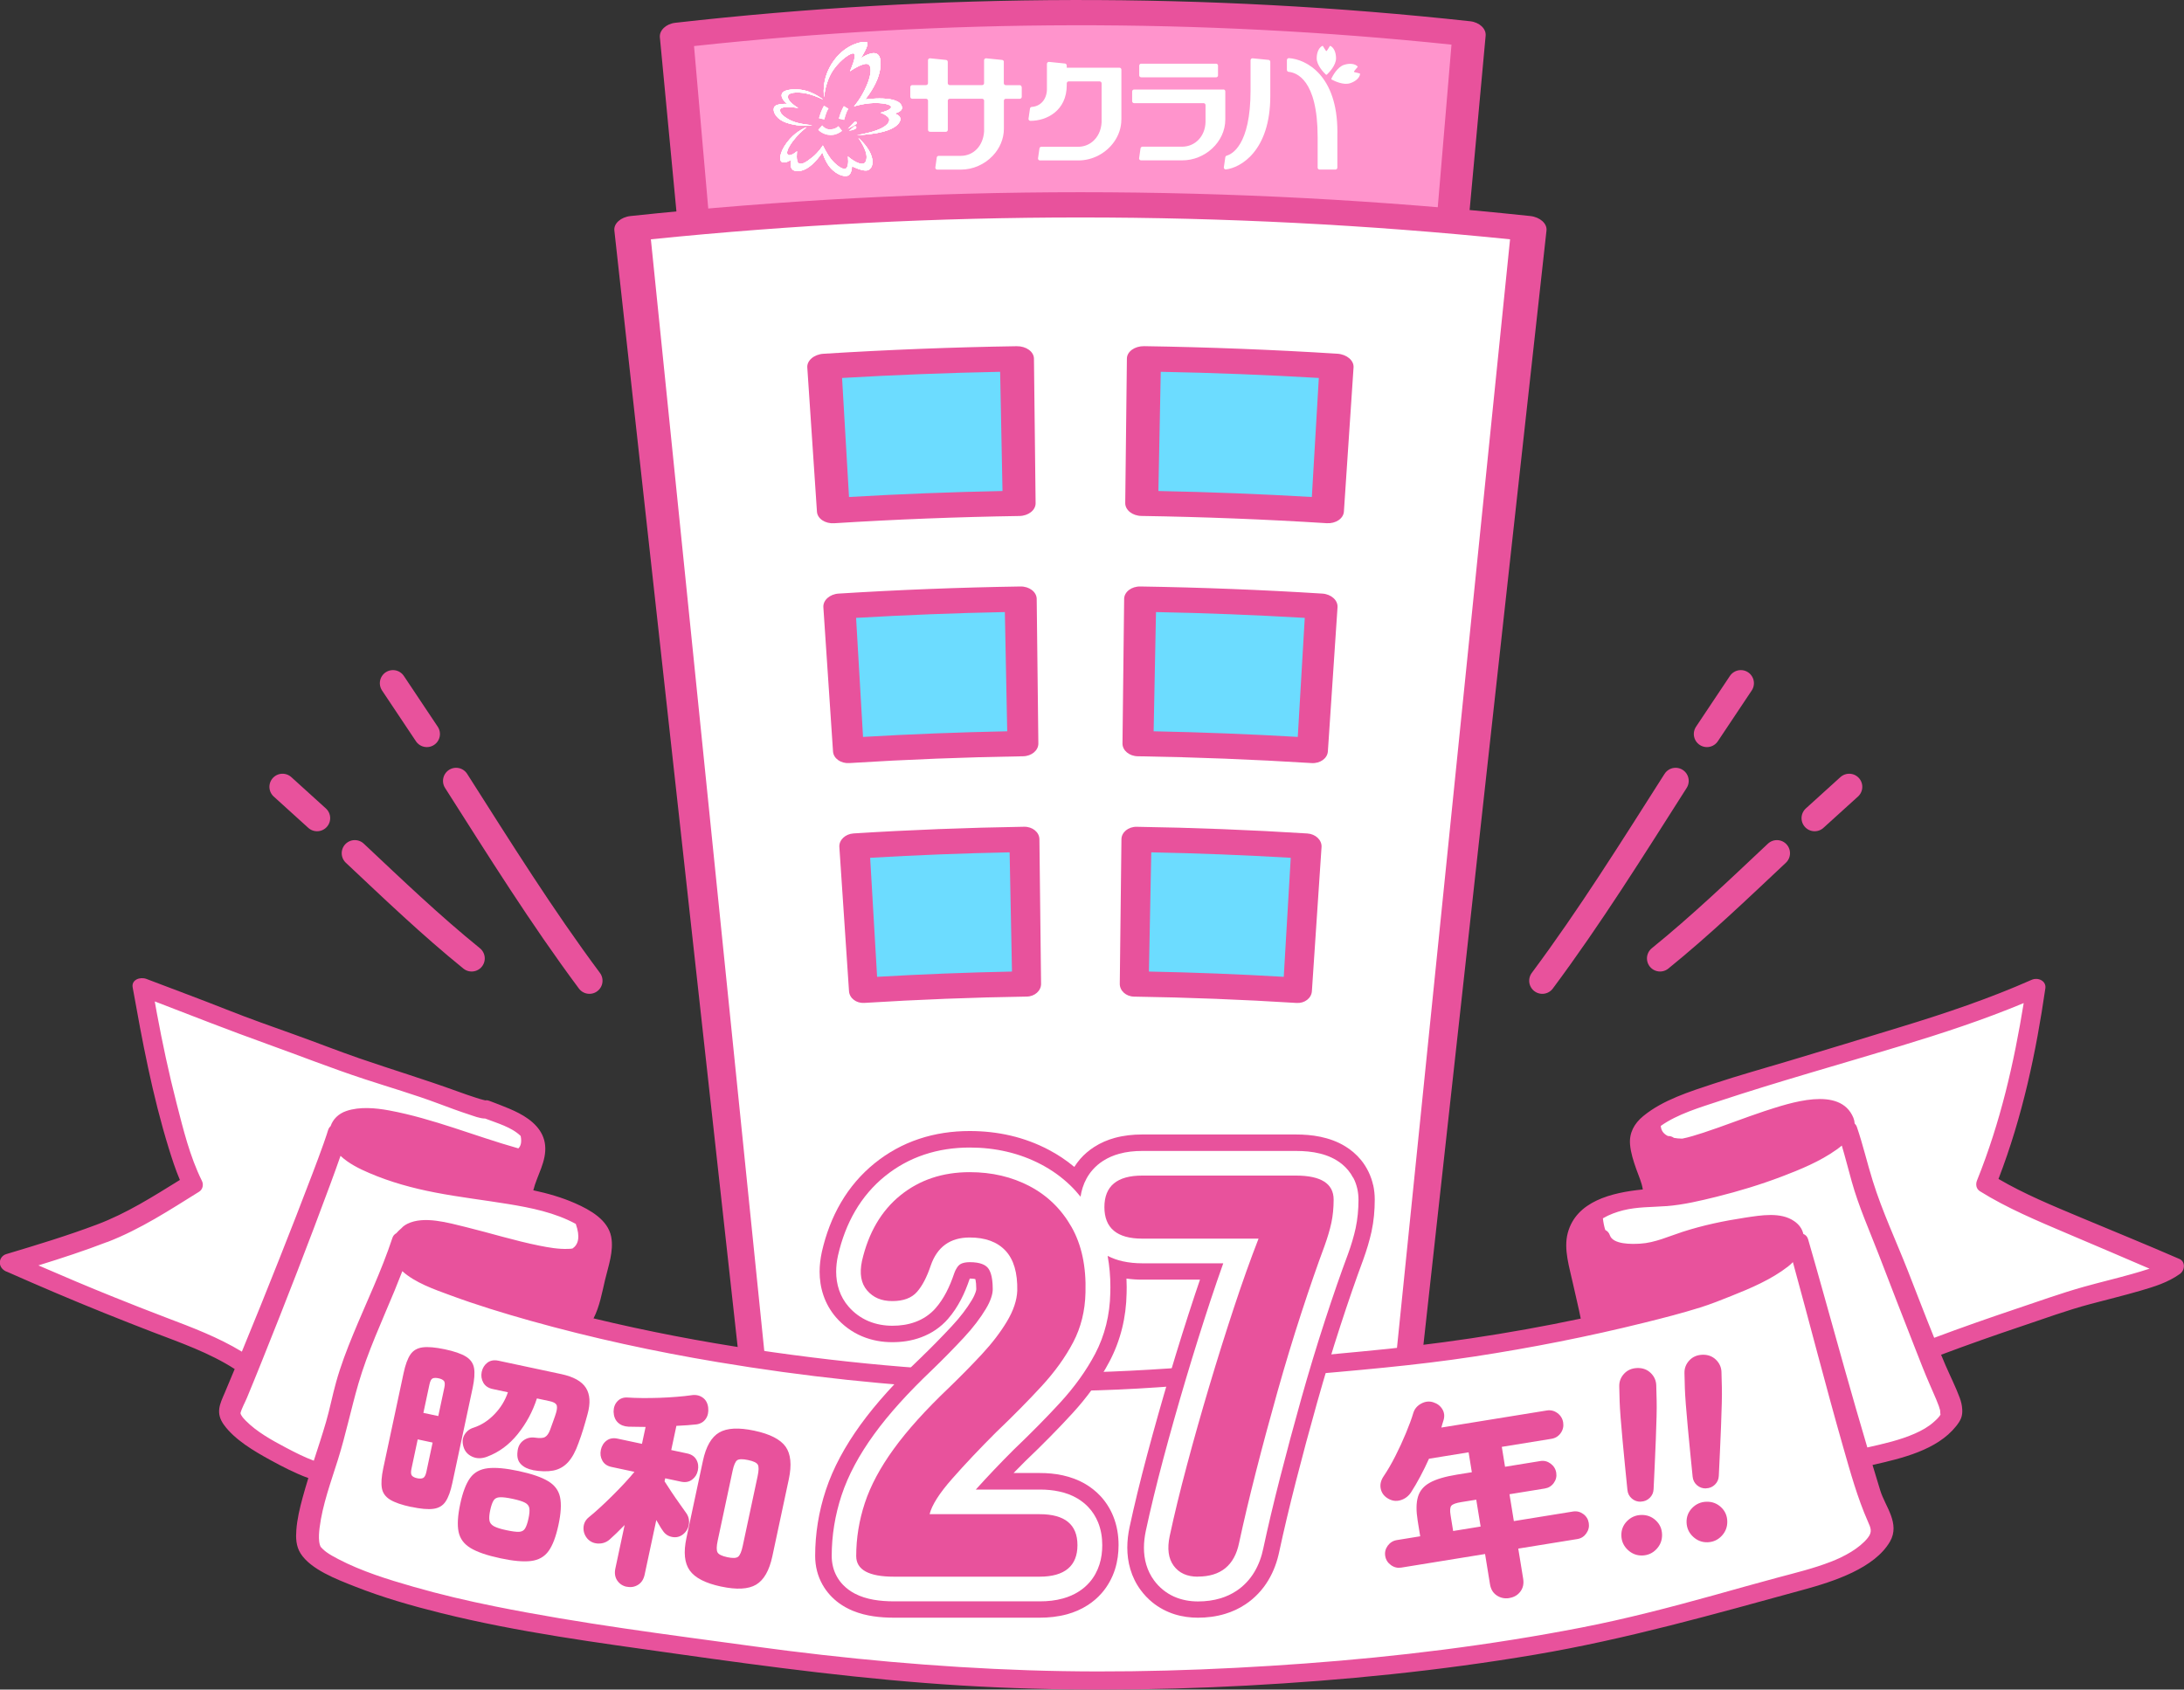 <?xml version="1.0" encoding="UTF-8"?><svg id="_レイヤー_2" xmlns="http://www.w3.org/2000/svg" viewBox="0 0 500 386.91"><rect x="0" y="0" width="500" height="386.91" fill="#333333" stroke="none"/><defs><style>.cls-1{fill:#e8529c;}.cls-1,.cls-2,.cls-3,.cls-4{stroke-width:0px;}.cls-2{fill:#fff;}.cls-3{fill:#ff94cc;}.cls-5{fill:none;stroke:#e8529c;stroke-linecap:round;stroke-linejoin:round;stroke-width:6px;}.cls-4{fill:#6cdcff;}</style></defs><g id="_レイヤー_1-2"><path class="cls-3" d="M330.65,57.92c-57.42-5.99-115.24-5.8-172.64.59-1.56-16.8-3.12-33.61-4.67-50.41,60.41-6.72,121.26-6.93,181.7-.62-1.46,16.81-2.92,33.63-4.39,50.44Z"/><path class="cls-1" d="M331.64,61.06c-57.17-6.24-114.76-6.13-171.92.33-1.98.22-3.71-.88-3.86-2.46-1.6-16.8-3.19-33.59-4.79-50.39-.15-1.59,1.42-3.08,3.52-3.32,60.51-6.84,121.48-6.95,182-.35,2.1.23,3.68,1.71,3.53,3.3-1.54,16.8-3.09,33.6-4.63,50.41-.15,1.59-1.87,2.7-3.85,2.48ZM162.8,55.23c55.11-5.97,110.61-6.08,165.73-.32,1.26-14.89,2.51-29.79,3.77-44.69-57.68-6.02-115.75-5.91-173.41.33,1.3,14.89,2.61,29.78,3.91,44.67Z"/><path class="cls-2" d="M276.03,320.53c15.09.62,30.17,1.73,45.2,3.33,9.62-90.51,19.23-181.03,28.85-271.54-68.28-7.25-137.14-7.26-205.42,0,9.61,90.51,19.22,181.03,28.84,271.54,15-1.59,30.05-2.7,45.1-3.32,19.14-.79,38.3-.79,57.43,0ZM235.05,225.28c-12.47.19-24.94.68-37.4,1.46-.69-10.99-1.38-21.98-2.07-32.98,12.97-.81,25.96-1.32,38.95-1.52.17,11.01.34,22.03.51,33.04ZM234.2,170.31c-13.34.21-26.67.73-39.98,1.56-.69-11.03-1.38-22.05-2.07-33.08,13.84-.87,27.69-1.41,41.54-1.62.17,11.05.34,22.09.51,33.14ZM233.34,115.25c-14.2.22-28.4.77-42.58,1.66-.69-10.99-1.38-21.98-2.07-32.98,14.7-.92,29.41-1.5,44.13-1.72.17,11.01.34,22.03.51,33.04ZM297.09,226.74c-12.45-.78-24.92-1.27-37.4-1.46.17-11.01.34-22.02.51-33.04,12.99.2,25.98.71,38.95,1.52-.69,10.99-1.38,21.98-2.07,32.98ZM300.53,171.88c-13.32-.84-26.65-1.36-39.98-1.56.17-11.05.34-22.09.51-33.14,13.86.22,27.71.76,41.54,1.63-.69,11.03-1.38,22.05-2.08,33.08ZM303.98,116.92c-14.18-.89-28.38-1.45-42.58-1.67.17-11.01.34-22.03.51-33.04,14.72.23,29.43.8,44.13,1.73-.69,10.99-1.38,21.99-2.07,32.98Z"/><path class="cls-4" d="M234.54,192.24c.17,11.01.34,22.03.51,33.04-12.47.19-24.94.68-37.4,1.46-.69-10.99-1.38-21.98-2.07-32.98,12.97-.81,25.96-1.32,38.95-1.52Z"/><path class="cls-4" d="M233.68,137.18c.17,11.05.34,22.09.51,33.14-13.34.21-26.67.73-39.98,1.56-.69-11.03-1.38-22.05-2.07-33.08,13.84-.87,27.69-1.41,41.54-1.62Z"/><path class="cls-4" d="M232.83,82.21c.17,11.01.34,22.03.51,33.04-14.2.22-28.4.77-42.58,1.66-.69-10.99-1.38-21.98-2.07-32.98,14.7-.92,29.41-1.5,44.13-1.72Z"/><path class="cls-4" d="M299.16,193.77c-.69,10.99-1.38,21.98-2.07,32.98-12.45-.78-24.92-1.27-37.4-1.46.17-11.01.34-22.02.51-33.04,12.99.2,25.98.71,38.95,1.52Z"/><path class="cls-4" d="M302.61,138.8c-.69,11.03-1.38,22.05-2.08,33.08-13.32-.84-26.65-1.36-39.98-1.56.17-11.05.34-22.09.51-33.14,13.86.22,27.71.76,41.54,1.63Z"/><path class="cls-4" d="M306.05,83.94c-.69,10.99-1.38,21.99-2.07,32.98-14.18-.89-28.38-1.45-42.58-1.67.17-11.01.34-22.03.51-33.04,14.72.23,29.43.8,44.13,1.73Z"/><path class="cls-1" d="M320.9,326.68c-48.89-5.19-98.2-5.19-147.09,0-1.59.17-3.03-.98-3.2-2.56-9.99-90.45-19.97-180.89-29.96-271.34-.18-1.59,1.49-3.08,3.72-3.31,68.46-7.27,137.5-7.27,205.96,0,2.23.24,3.9,1.73,3.72,3.31-9.99,90.45-19.97,180.89-29.96,271.34-.18,1.59-1.61,2.73-3.2,2.56ZM176.11,320.62c47.37-4.83,95.12-4.83,142.49,0,9.04-88.61,18.07-177.21,27.11-265.82-65.4-6.67-131.3-6.67-196.7,0,9.04,88.61,18.07,177.21,27.11,265.82Z"/><path class="cls-1" d="M235.08,228.21c-12.42.19-24.83.68-37.23,1.45-1.81.11-3.37-1.08-3.48-2.68-.74-11.01-1.47-22.02-2.21-33.02-.11-1.59,1.35-2.99,3.26-3.11,13.01-.82,26.03-1.32,39.05-1.53,1.91-.03,3.47,1.25,3.49,2.85.13,11.03.25,22.06.38,33.1.02,1.6-1.44,2.91-3.26,2.94ZM200.81,223.69c10.28-.6,20.57-1,30.87-1.21-.18-9.1-.36-18.2-.54-27.3-10.65.21-21.29.63-31.93,1.25.53,9.09,1.06,18.17,1.59,27.26Z"/><path class="cls-1" d="M234.23,173.18c-13.28.21-26.55.73-39.81,1.56-1.94.12-3.6-1.06-3.71-2.66-.74-11.01-1.47-22.02-2.21-33.02-.11-1.59,1.45-3,3.48-3.13,13.87-.87,27.75-1.41,41.64-1.63,2.04-.03,3.7,1.25,3.72,2.84.13,11.03.25,22.06.38,33.1.02,1.6-1.55,2.91-3.49,2.94ZM197.59,168.75c10.99-.64,21.99-1.07,33-1.29-.18-9.1-.36-18.2-.54-27.3-11.36.22-22.71.67-34.06,1.33.53,9.09,1.06,18.17,1.59,27.26Z"/><path class="cls-1" d="M233.37,118.16c-14.14.22-28.28.77-42.4,1.66-2.07.13-3.83-1.05-3.94-2.65-.74-11.01-1.47-22.02-2.21-33.02-.11-1.59,1.56-3.01,3.71-3.14,14.73-.92,29.48-1.5,44.23-1.73,2.16-.03,3.93,1.24,3.95,2.84.13,11.03.25,22.06.38,33.1.02,1.6-1.65,2.91-3.72,2.94ZM194.38,113.81c11.7-.68,23.42-1.14,35.13-1.37-.18-9.1-.36-18.2-.54-27.3-12.07.24-24.13.71-36.19,1.41.53,9.09,1.06,18.17,1.59,27.26Z"/><path class="cls-1" d="M296.85,229.67c-12.4-.78-24.81-1.26-37.23-1.45-1.82-.03-3.28-1.34-3.26-2.94.13-11.03.25-22.06.38-33.1.02-1.6,1.58-2.88,3.49-2.85,13.03.2,26.05.71,39.06,1.53,1.91.12,3.36,1.52,3.26,3.11-.74,11.01-1.47,22.02-2.21,33.02-.11,1.6-1.67,2.79-3.48,2.68ZM263.03,222.48c10.29.2,20.59.6,30.87,1.21.53-9.09,1.06-18.17,1.6-27.26-10.64-.62-21.28-1.04-31.93-1.25-.18,9.1-.36,18.2-.54,27.3Z"/><path class="cls-1" d="M300.29,174.74c-13.26-.83-26.54-1.35-39.82-1.56-1.94-.03-3.51-1.34-3.49-2.94.13-11.03.25-22.06.38-33.1.02-1.6,1.68-2.88,3.72-2.84,13.89.22,27.78.76,41.65,1.63,2.03.13,3.59,1.53,3.48,3.13-.74,11.01-1.47,22.02-2.21,33.02-.11,1.59-1.77,2.78-3.71,2.66ZM264.11,167.46c11.01.22,22.01.65,33,1.29.53-9.09,1.06-18.17,1.6-27.26-11.35-.66-22.7-1.11-34.06-1.33-.18,9.1-.36,18.2-.54,27.3Z"/><path class="cls-1" d="M303.74,119.81c-14.12-.89-28.26-1.44-42.41-1.66-2.07-.03-3.73-1.35-3.72-2.94.13-11.03.25-22.06.38-33.1.02-1.6,1.78-2.87,3.95-2.84,14.75.23,29.5.8,44.23,1.73,2.16.14,3.82,1.55,3.71,3.14-.74,11.01-1.47,22.02-2.21,33.02-.11,1.59-1.87,2.78-3.94,2.65ZM265.2,112.44c11.72.23,23.43.69,35.13,1.37.53-9.09,1.06-18.17,1.6-27.26-12.06-.71-24.12-1.18-36.19-1.41-.18,9.1-.36,18.2-.54,27.3Z"/><path class="cls-2" d="M188.69,22.27s-.86-4.12,2.18-8.34c3.04-4.22,7.24-4.56,7.61-4.26.63.5-1.41,3.67-1.41,3.67,0,0,2.72-1.9,3.9-.86.98.87.76,3.49-.14,5.71-1.01,2.5-2.76,4.58-2.76,4.58,0,0,8.04-1.15,8.43,1.81.14,1.04-1.77,1.41-1.77,1.41,0,0,1.83.46,1.31,1.72-1.27,3.13-9.84,3.22-9.84,3.22,0,0,7.15-.98,7.39-3.44.09-.95-1.99-1.68-1.99-1.68,0,0,2.55-.59,2.4-1.36-.12-.62-2.15-.91-3.99-.86-2.35.07-4.49.77-4.49.77,0,0,1.64-1.8,2.92-4.8,1.18-2.76,1.04-4.38.43-4.8-1.04-.73-4.28,1.56-4.28,1.56,0,0,1.66-3.62.91-4.06-.59-.34-2.99,1.31-4.6,3.56-2.07,2.88-2.22,6.46-2.22,6.46Z"/><path class="cls-2" d="M188.42,22.77s-1.99-1.56-4.28-2.08c-2.1-.48-4.52-.19-5.03.59-.73,1.11,1.13,2.52,1.13,2.52,0,0-2.71-.19-3.04.84-.39,1.22.89,2.8,2.79,3.44,3.31,1.13,5.94.59,5.94.59,0,0-2.99-.2-4.76-1.02s-2.78-1.83-2.58-2.56c.27-1.02,4.15-.36,4.15-.36,0,0-2.97-1.68-2.27-2.97.39-.7,2.72-.75,4.67-.23,1.59.43,3.29,1.25,3.29,1.25Z"/><path class="cls-2" d="M184.68,29.11s-2.04.7-3.83,2.7c-2.13,2.38-2.7,4.74-1.86,5.28.7.45,2.18-.52,2.18-.52,0,0-.73,2.24.91,2.56,3.17.63,6.19-4.24,6.19-4.24,0,0,.73,2.38,1.97,3.67,1.35,1.4,2.83,1.95,3.81,1.68s1-2.18,1-2.18c0,0,2.66,1.38,3.74.88.93-.43,1.34-1.86.52-3.74-.84-1.95-2.81-3.63-2.81-3.63,0,0,1,1.25,1.65,3.04.47,1.29.23,2.5-.29,2.78-1.22.66-3.74-1.56-3.74-1.56,0,0,.32,2.2-.41,2.74-.73.54-2.54-.97-3.47-2.15s-1.86-3.1-1.86-3.1c0,0-.88,1.47-2.33,2.65-1.65,1.34-2.56,1.79-3.22,1.41s-.36-2.74-.36-2.74c0,0-1.68,1.45-2.18.7-.5-.75.95-2.79,1.99-3.97,1.04-1.18,2.4-2.27,2.4-2.27Z"/><path class="cls-2" d="M188.69,22.27s-.86-4.12,2.18-8.34c3.04-4.22,7.24-4.56,7.61-4.26.63.5-1.41,3.67-1.41,3.67,0,0,2.72-1.9,3.9-.86.98.87.76,3.49-.14,5.71-1.01,2.5-2.76,4.58-2.76,4.58,0,0,8.04-1.15,8.43,1.81.14,1.04-1.77,1.41-1.77,1.41,0,0,1.83.46,1.31,1.72-1.27,3.13-9.84,3.22-9.84,3.22,0,0,7.15-.98,7.39-3.44.09-.95-1.99-1.68-1.99-1.68,0,0,2.55-.59,2.4-1.36-.12-.62-2.15-.91-3.99-.86-2.35.07-4.49.77-4.49.77,0,0,1.64-1.8,2.92-4.8,1.18-2.76,1.04-4.38.43-4.8-1.04-.73-4.28,1.56-4.28,1.56,0,0,1.66-3.62.91-4.06-.59-.34-2.99,1.31-4.6,3.56-2.07,2.88-2.22,6.46-2.22,6.46Z"/><path class="cls-2" d="M188.42,22.77s-1.99-1.56-4.28-2.08c-2.1-.48-4.52-.19-5.03.59-.73,1.11,1.13,2.52,1.13,2.52,0,0-2.71-.19-3.04.84-.39,1.22.89,2.8,2.79,3.44,3.31,1.13,5.94.59,5.94.59,0,0-2.99-.2-4.76-1.02s-2.78-1.83-2.58-2.56c.27-1.02,4.15-.36,4.15-.36,0,0-2.97-1.68-2.27-2.97.39-.7,2.72-.75,4.67-.23,1.59.43,3.29,1.25,3.29,1.25Z"/><path class="cls-2" d="M184.68,29.11s-2.04.7-3.83,2.7c-2.13,2.38-2.7,4.74-1.86,5.28.7.45,2.18-.52,2.18-.52,0,0-.73,2.24.91,2.56,3.17.63,6.19-4.24,6.19-4.24,0,0,.73,2.38,1.97,3.67,1.35,1.4,2.83,1.95,3.81,1.68s1-2.18,1-2.18c0,0,2.66,1.38,3.74.88.93-.43,1.34-1.86.52-3.74-.84-1.95-2.81-3.63-2.81-3.63,0,0,1,1.25,1.65,3.04.47,1.29.23,2.5-.29,2.78-1.22.66-3.74-1.56-3.74-1.56,0,0,.32,2.2-.41,2.74-.73.54-2.54-.97-3.47-2.15s-1.86-3.1-1.86-3.1c0,0-.88,1.47-2.33,2.65-1.65,1.34-2.56,1.79-3.22,1.41s-.36-2.74-.36-2.74c0,0-1.68,1.45-2.18.7-.5-.75.95-2.79,1.99-3.97,1.04-1.18,2.4-2.27,2.4-2.27Z"/><path class="cls-2" d="M188.69,22.27s-.86-4.12,2.18-8.34c3.04-4.22,7.24-4.56,7.61-4.26.63.5-1.41,3.67-1.41,3.67,0,0,2.72-1.9,3.9-.86.98.87.76,3.49-.14,5.71-1.01,2.5-2.76,4.58-2.76,4.58,0,0,8.04-1.15,8.43,1.81.14,1.04-1.77,1.41-1.77,1.41,0,0,1.83.46,1.31,1.72-1.27,3.13-9.84,3.22-9.84,3.22,0,0,7.15-.98,7.39-3.44.09-.95-1.99-1.68-1.99-1.68,0,0,2.55-.59,2.4-1.36-.12-.62-2.15-.91-3.99-.86-2.35.07-4.49.77-4.49.77,0,0,1.64-1.8,2.92-4.8,1.18-2.76,1.04-4.38.43-4.8-1.04-.73-4.28,1.56-4.28,1.56,0,0,1.66-3.62.91-4.06-.59-.34-2.99,1.31-4.6,3.56-2.07,2.88-2.22,6.46-2.22,6.46Z"/><path class="cls-2" d="M188.42,22.77s-1.99-1.56-4.28-2.08c-2.1-.48-4.52-.19-5.03.59-.73,1.11,1.13,2.52,1.13,2.52,0,0-2.71-.19-3.04.84-.39,1.22.89,2.8,2.79,3.44,3.31,1.13,5.94.59,5.94.59,0,0-2.99-.2-4.76-1.02s-2.78-1.83-2.58-2.56c.27-1.02,4.15-.36,4.15-.36,0,0-2.97-1.68-2.27-2.97.39-.7,2.72-.75,4.67-.23,1.59.43,3.29,1.25,3.29,1.25Z"/><path class="cls-2" d="M184.68,29.11s-2.04.7-3.83,2.7c-2.13,2.38-2.7,4.74-1.86,5.28.7.45,2.18-.52,2.18-.52,0,0-.73,2.24.91,2.56,3.17.63,6.19-4.24,6.19-4.24,0,0,.73,2.38,1.97,3.67,1.35,1.4,2.83,1.95,3.81,1.68s1-2.18,1-2.18c0,0,2.66,1.38,3.74.88.93-.43,1.34-1.86.52-3.74-.84-1.95-2.81-3.63-2.81-3.63,0,0,1,1.25,1.65,3.04.47,1.29.23,2.5-.29,2.78-1.22.66-3.74-1.56-3.74-1.56,0,0,.32,2.2-.41,2.74-.73.54-2.54-.97-3.47-2.15s-1.86-3.1-1.86-3.1c0,0-.88,1.47-2.33,2.65-1.65,1.34-2.56,1.79-3.22,1.41s-.36-2.74-.36-2.74c0,0-1.68,1.45-2.18.7-.5-.75.95-2.79,1.99-3.97,1.04-1.18,2.4-2.27,2.4-2.27Z"/><path class="cls-2" d="M193.1,24.47s-.6.98-1.01,2.52l-.05.18,1.22.28.04-.17s.39-1.51.82-2.18l.1-.16-1.03-.63-.1.15Z"/><path class="cls-2" d="M191.79,29.04s-.64.58-1.81.59c0,0-.01,0-.02,0-.94,0-1.58-.73-1.59-.74l-.14-.16-.89.99.11.12s.96,1.03,2.66,1.09c.04,0,.07,0,.11,0,1.35,0,2.36-.83,2.41-.86l.14-.12-.83-1.05-.15.13Z"/><path class="cls-2" d="M196.17,28.08c-.02-.11-.1-.19-.21-.23-.14-.04-.29,0-.41.12-.2.2-.73.75-.73.75l-.74.78.96-.49s.67-.34.95-.56c.19-.15.19-.3.18-.37Z"/><path class="cls-2" d="M195.88,28.91c-.12-.06-.27-.03-.39.07-.15.12-.59.51-.59.51l-.55.48.71-.16s.41-.09.75-.28c.23-.12.25-.29.25-.36,0-.12-.07-.22-.17-.26Z"/><path class="cls-2" d="M188.56,24.37s-.6.98-1.01,2.52l-.05.18,1.22.28.04-.17s.39-1.51.82-2.18l.1-.16-1.03-.63-.1.15Z"/><path class="cls-2" d="M188.69,22.27s-.86-4.12,2.18-8.34c3.04-4.22,7.24-4.56,7.61-4.26.63.5-1.41,3.67-1.41,3.67,0,0,2.72-1.9,3.9-.86.98.87.76,3.49-.14,5.71-1.01,2.5-2.76,4.58-2.76,4.58,0,0,8.04-1.15,8.43,1.81.14,1.04-1.77,1.41-1.77,1.41,0,0,1.83.46,1.31,1.72-1.27,3.13-9.84,3.22-9.84,3.22,0,0,7.15-.98,7.39-3.44.09-.95-1.99-1.68-1.99-1.68,0,0,2.55-.59,2.4-1.36-.12-.62-2.15-.91-3.99-.86-2.35.07-4.49.77-4.49.77,0,0,1.64-1.8,2.92-4.8,1.18-2.76,1.04-4.38.43-4.8-1.04-.73-4.28,1.56-4.28,1.56,0,0,1.66-3.62.91-4.06-.59-.34-2.99,1.31-4.6,3.56-2.07,2.88-2.22,6.46-2.22,6.46Z"/><path class="cls-2" d="M188.42,22.77s-1.99-1.56-4.28-2.08c-2.1-.48-4.52-.19-5.03.59-.73,1.11,1.13,2.52,1.13,2.52,0,0-2.71-.19-3.04.84-.39,1.22.89,2.8,2.79,3.44,3.31,1.13,5.94.59,5.94.59,0,0-2.99-.2-4.76-1.02s-2.78-1.83-2.58-2.56c.27-1.02,4.15-.36,4.15-.36,0,0-2.97-1.68-2.27-2.97.39-.7,2.72-.75,4.67-.23,1.59.43,3.29,1.25,3.29,1.25Z"/><path class="cls-2" d="M184.68,29.11s-2.04.7-3.83,2.7c-2.13,2.38-2.7,4.74-1.86,5.28.7.45,2.18-.52,2.18-.52,0,0-.73,2.24.91,2.56,3.17.63,6.19-4.24,6.19-4.24,0,0,.73,2.38,1.97,3.67,1.35,1.4,2.83,1.95,3.81,1.68s1-2.18,1-2.18c0,0,2.66,1.38,3.74.88.93-.43,1.34-1.86.52-3.74-.84-1.95-2.81-3.63-2.81-3.63,0,0,1,1.25,1.65,3.04.47,1.29.23,2.5-.29,2.78-1.22.66-3.74-1.56-3.74-1.56,0,0,.32,2.2-.41,2.74-.73.54-2.54-.97-3.47-2.15s-1.86-3.1-1.86-3.1c0,0-.88,1.47-2.33,2.65-1.65,1.34-2.56,1.79-3.22,1.41s-.36-2.74-.36-2.74c0,0-1.68,1.45-2.18.7-.5-.75.95-2.79,1.99-3.97,1.04-1.18,2.4-2.27,2.4-2.27Z"/><path class="cls-2" d="M193.1,24.47s-.6.98-1.01,2.52l-.05.18,1.22.28.04-.17s.39-1.51.82-2.18l.1-.16-1.03-.63-.1.15Z"/><path class="cls-2" d="M191.79,29.04s-.64.58-1.81.59c0,0-.01,0-.02,0-.94,0-1.58-.73-1.59-.74l-.14-.16-.89.99.11.12s.96,1.03,2.66,1.09c.04,0,.07,0,.11,0,1.35,0,2.36-.83,2.41-.86l.14-.12-.83-1.05-.15.13Z"/><path class="cls-2" d="M196.17,28.08c-.02-.11-.1-.19-.21-.23-.14-.04-.29,0-.41.12-.2.2-.73.75-.73.75l-.74.78.96-.49s.67-.34.95-.56c.19-.15.19-.3.18-.37Z"/><path class="cls-2" d="M195.88,28.91c-.12-.06-.27-.03-.39.07-.15.12-.59.51-.59.51l-.55.48.71-.16s.41-.09.75-.28c.23-.12.25-.29.25-.36,0-.12-.07-.22-.17-.26Z"/><path class="cls-2" d="M188.56,24.37s-.6.98-1.01,2.52l-.05.18,1.22.28.04-.17s.39-1.51.82-2.18l.1-.16-1.03-.63-.1.15Z"/><path class="cls-2" d="M233.89,19.95c0-.25-.2-.45-.44-.45h-3.19c-.24,0-.44-.19-.45-.43v-5.02c-.05-.19-.23-.33-.43-.33h0s-3.64-.37-3.64-.37c-.25,0-.45.2-.45.45h0v5.29c-.02.23-.21.4-.45.4h0s-7.41,0-7.41,0c-.25,0-.45-.2-.45-.45v-4.87c0-.25-.2-.45-.45-.45h0s-3.63-.37-3.63-.37c-.25,0-.45.2-.45.45v5.27c-.02.23-.21.42-.45.42h-3.16c-.25,0-.44.21-.44.45v2.23c0,.24.19.44.43.45h3.24c.21.03.37.2.39.41v6.7c0,.25.2.45.45.45h0s3.63.01,3.63.01h0c.25-.01.45-.21.45-.46h0v-6.67c0-.23.17-.41.39-.44h7.53c.2.03.36.19.39.4v7.06c-.21,3.31-2.4,5.61-5.37,5.61h-5.03c-.21,0-.39.15-.44.35v.06s-.01.03-.01.05h0l-.32,2.25c0,.23.19.42.42.44h5.45c2.78,0,5.41-1.21,7.25-3.14,1.58-1.65,2.58-3.84,2.58-6.23v-6.42c.01-.22.18-.4.39-.43h3.27c.24-.01.43-.21.43-.45h0v-2.23h0Z"/><path class="cls-2" d="M256.73,27.38v-11.43c0-.25-.2-.45-.45-.45h0s-4.07,0-4.07,0h-7.99v-.51h-.01c0-.25-.2-.45-.45-.45h0s-3.63-.37-3.63-.37h0c-.25,0-.45.21-.45.46v5.94c-.09,2.28-1.52,3.77-3.44,3.91h0c-.22,0-.4.16-.44.36v.04s-.01.04-.01.06h0l-.33,2.28c0,.25.2.45.45.45h.05c3.62,0,8.26-2.29,8.26-8.17v-.42c0-.24.21-.44.45-.44h7.08c.25,0,.45.2.45.45h0v8.91c-.09,1.89-.9,3.49-2.15,4.49-.89.71-1.99,1.12-3.22,1.12h-8.42c-.22,0-.39.15-.44.35v.05s-.01.03-.01.05h0l-.32,2.23h0c0,.25.2.45.45.45h8.8c3.29,0,6.36-1.69,8.17-4.26,1.04-1.47,1.66-3.22,1.66-5.11Z"/><path class="cls-2" d="M261.27,17.71h0s17.13,0,17.13,0h0c.25,0,.45-.2.45-.44v-2.28c-.02-.23-.21-.41-.45-.41h-17.14c-.24,0-.43.19-.45.42v2.25c0,.25.2.45.45.45Z"/><path class="cls-2" d="M280.06,20.5h0s-4.07,0-4.07,0h-16.35c-.25,0-.45.2-.45.45v2.22h0c0,.25.2.45.45.45h0s15.9,0,15.9,0h0c.25,0,.45.2.45.45v3.91c-.1,3.27-2.4,5.61-5.37,5.61h-9.06c-.21,0-.39.14-.44.34l-.02.11s0,0,0,0h0l-.32,2.24c0,.24.21.44.45.44h9.45c5.17,0,9.84-4.19,9.84-9.36v-6.43c0-.25-.2-.45-.45-.45Z"/><path class="cls-2" d="M290.47,13.72l-3.72-.37h0c-.25,0-.45.2-.45.45v6.89c0,12.61-4.32,14.64-5.46,14.95,0,0,0,0,0,0-.16.05-.29.19-.32.37l-.34,2.34h0c0,.25.2.45.45.45,3.3-.36,10.19-4.14,10.19-16.83v-7.81c0-.22-.15-.39-.35-.44Z"/><path class="cls-2" d="M306.18,30.59v-.43c0-12.9-7.12-16.59-11.11-16.85h0c-.25,0-.45.21-.45.46v2.23c0,.22.16.41.37.45,1.72.15,6.67,1.63,6.67,14.99v6.94h0c0,.25.2.45.45.45h3.61c.25,0,.45-.2.45-.45v-7.8Z"/><path class="cls-2" d="M304.56,10.5s-.02,0-.03,0c-.03,0-.06.02-.08.05h0c-.28.48-.54.87-.68,1.07-.02.03-.06.06-.11.06s-.08-.02-.11-.06c-.14-.2-.4-.58-.68-1.07h0s-.05-.05-.08-.05c0,0-.02,0-.03,0-.78.35-1.32,1.45-1.32,2.85,0,1.62,1.62,3.27,2.09,3.72.03.03.08.05.13.05s.1-.02.13-.06c.48-.45,2.08-2.1,2.08-3.71,0-1.4-.54-2.5-1.32-2.85Z"/><path class="cls-2" d="M311.37,16.92s0-.02,0-.03c-.01-.03-.04-.06-.07-.06h0c-.55-.12-.99-.24-1.22-.31-.04-.01-.07-.04-.09-.09s0-.09.02-.12c.15-.19.43-.56.8-.97h0s.03-.06.02-.09c0,0,0-.02-.01-.02-.57-.63-1.79-.81-3.12-.38-1.54.5-2.61,2.55-2.89,3.13-.02.04-.02.09,0,.14s.05.09.09.11c.58.31,2.64,1.33,4.18.83,1.34-.43,2.21-1.29,2.3-2.14Z"/><path class="cls-2" d="M32.62,226.02c.62.28,11.43,4.25,15.78,5.99,9.64,3.97,19.57,7.13,29.23,10.85,6.38,2.46,12.89,4.23,19.38,6.41,2.87,1.02,13.8,5.28,14.28,4.74,2.45,1.03,7.93,2.62,10.24,5.54.34.41.61.86.79,1.34,1.43,3.68-1.84,8.11-2.49,11.56-.09.57-.18,1.15-.28,1.72,4.17.78,8.34,1.84,12.05,3.63,1.02.49,1.99,1.03,2.92,1.63,4.12,2.66,3.61,5.17,2.67,9.3-.88,3.85-2.5,11.01-3.91,13.06-.13.52-.25,1.03-.38,1.55,15.76,3.95,32.45,6.78,40.84,7.96,31.07,4.54,62.62,6.6,93.78,4.12,17.76-1.42,35.04-2.97,52.75-4.61,5.07-.4,26.48-3.27,44.38-7.3-.1-.5-.21-.99-.31-1.49-.33-1.84-2.46-10.1-3.39-16.11-.41-2.66.64-5.43,2.85-7.25.53-.44,1.09-.84,1.66-1.19,3.8-2.4,8.31-3.08,12.97-3.26,0-.47,0-.94,0-1.41-.15-3-3.73-9.11-2.99-12.57.33-1.57,1.81-3.05,4.03-4.42,6.73-4.12,20.12-7.7,28.62-10.25,1.94-.57,3.6-1.07,4.89-1.48,18.94-6.07,34.36-9.6,53.07-17.83-2.26,14.82-4.43,27.5-11.31,44.75,7.82,5.03,27.01,12.37,39.47,17.8,0,0,1.63.74,3.28,1.46-.5.36-1,.7-1,.7-2.41,1.76-16.87,5.09-20.54,6.22-7.38,2.42-15.06,4.89-22.31,7.47-3.45,1.23-6.82,2.41-10.22,3.71-.7.28-1.41.55-2.11.83.25.66.5,1.31.75,1.97,1.39,3.73,4.57,9.98,4.61,11.45,0,0,.03.82.05,1.64-.15.24-.31.47-.31.47-3.63,5.56-12.75,7.51-18.47,8.78-.81.25-1.62.51-2.43.76.81,2.73,1.64,5.38,2.46,7.93,1.85,7.03,6.7,8.16-2.34,14.51-4.86,3.4-13.34,5.3-19.28,6.91-14.19,3.88-27.69,7.95-42.14,10.83-32.29,6.41-64.78,9.25-97.3,10.23-34.39,1.01-68.28-1.66-102.42-6.68-16.43-2.41-32.92-4.45-49.38-7.63-12.55-2.14-41.93-9.85-44.27-15.86-1.32-3.18.56-9.92,2.84-17.17-.4-.12-.79-.25-1.19-.38-3.24-.85-21.36-9.54-19.89-14.18,1.17-2.72,2.58-6.18,4.12-10.08-.28-.11-.55-.21-.83-.32-6.62-4.57-15.16-7.26-22.93-10.34-6-2.2-26.36-10.71-30.55-12.72,8.19-2.42,19.46-6.12,23.28-7.81,6.43-2.78,12.58-6.8,18.38-10.37-4.74-8.74-11.11-41.38-11.47-45.11Z"/><path class="cls-1" d="M1.5,291.18c7.43,3.29,14.87,6.47,22.35,9.48,3.72,1.49,7.43,2.97,11.16,4.4,6.42,2.45,12.97,4.74,18.72,8.44-.76,1.82-1.51,3.64-2.28,5.45-1.08,2.52-2.2,4.59-.14,7.39,2.46,3.35,6.74,5.9,10.58,8,2.74,1.5,5.69,3.04,8.7,4.13-.45,1.46-.89,2.93-1.29,4.41-.67,2.46-1.27,4.96-1.46,7.53-.13,1.71-.09,3.65.98,5.33,2.31,3.64,8.18,5.89,12.4,7.55,6.4,2.53,13.08,4.44,19.76,6.1,17.73,4.4,35.76,6.76,53.66,9.29,21.67,3.07,43.42,5.95,65.24,7.28,21.85,1.33,43.76,1.2,65.62.03,22.05-1.19,44.1-3.38,65.98-7.09,20.73-3.51,40.99-9.27,61.32-14.84,7.04-1.91,16.37-4.96,19.89-11.05,2.38-4.13-1.09-8.03-2.21-11.64-.61-1.96-1.19-3.93-1.79-5.9,6.76-1.52,14.76-3.41,19.11-8.85,1.1-1.37,1.52-2.31,1.43-3.86-.05-.95-.26-1.83-.59-2.71-.94-2.52-2.16-4.93-3.23-7.39-.35-.81-.68-1.62-1.02-2.43,6.1-2.29,12.26-4.46,18.46-6.54,5.16-1.73,10.38-3.65,15.64-5.05,3.86-1.03,7.75-1.97,11.62-3.1,3.17-.93,6.17-1.85,8.9-3.78,1.32-.93,1.25-2.89,0-3.44-7.52-3.28-15.11-6.36-22.65-9.52-6.44-2.7-12.95-5.38-18.83-8.83,5.53-14.39,8.6-29.02,10.73-43.66.24-1.7-1.69-2.58-3.15-1.93-9.71,4.3-19.72,7.66-29.74,10.72-8.62,2.63-17.14,5.25-25.69,7.8-5.81,1.74-11.64,3.36-17.37,5.26-5.46,1.81-11.6,3.71-16.1,7.41-2.09,1.71-3.26,3.88-3.03,6.53.17,1.94.78,3.79,1.42,5.61.52,1.49,1.27,3.08,1.5,4.67-7.17.71-15.23,2.7-17.18,9.95-1.01,3.76.42,8.01,1.2,11.66.57,2.66,1.25,5.29,1.77,7.96-16.7,3.54-33.57,6.01-50.47,7.56-23.48,2.15-46.83,4.81-70.46,4.87-22.74.06-45.48-1.97-68.02-5.31-12.43-1.84-24.81-4.22-37.06-7.17,1.4-2.7,1.96-5.95,2.64-8.82.74-3.1,2.04-6.65,1.4-9.88-.76-3.86-4.76-6.12-8.28-7.67-3.07-1.35-6.28-2.26-9.55-2.96.86-3.45,3.06-6.61,2.71-10.3-.33-3.46-3.02-5.8-6.03-7.37-1.39-.72-2.86-1.32-4.33-1.89-.68-.26-1.36-.54-2.04-.78-.29-.1-.53-.22-.84-.27-.15-.02-.31,0-.48.02,0,0-.01,0-.02-.01,0,0-.37-.09-.53-.13-.51-.13-1.02-.29-1.52-.45-1.46-.46-2.91-.98-4.35-1.5-7.41-2.69-14.88-4.95-22.37-7.53-4.95-1.71-9.82-3.64-14.77-5.41-5.21-1.86-10.43-3.7-15.6-5.75-6.09-2.41-12.23-4.68-18.4-7.03-1.42-.54-3.46.16-3.15,1.93,2.2,12.27,4.49,24.63,8.27,36.88.75,2.41,1.53,4.85,2.54,7.22-6.06,3.74-12.11,7.63-19.03,10.23-6.72,2.53-13.69,4.65-20.71,6.75-1.77.53-2.17,3.03.02,4.01ZM65.51,331.53c-3.26-1.72-6.76-3.66-9.26-6.21-.39-.4-.71-.74-.97-1.18-.17-.3-.07-.1-.21-.46,0,0,.01-.22-.04,0,.32-1.25,1.04-2.46,1.53-3.65,1.19-2.87,2.36-5.74,3.51-8.62,5.37-13.37,10.59-26.8,15.58-40.31.79-2.13,1.56-4.27,2.31-6.42,1.83,1.74,4.31,2.97,6.59,3.94,4.84,2.08,9.93,3.47,15.07,4.46,5.53,1.07,11.11,1.72,16.63,2.62,5.33.87,10.81,1.97,15.57,4.57,0,0,0,0,0,0,1.03,2.93.63,4.67-.73,5.62-.31.07-.43.08-1.06.1-2.19.08-4.39-.31-6.54-.74-5.66-1.13-11.18-2.87-16.8-4.25-4-.97-9.62-2.65-13.44-.75-.36.18-.71.4-1.01.66-.12.1-.23.22-.33.34-.02.02-.04.03-.06.05-.4.35-.79.71-1.13,1.11-.4.21-.72.56-.89,1.08-2.49,7.55-5.96,14.74-8.99,22.09-1.47,3.57-2.85,7.19-3.89,10.91-.85,3.02-1.43,6.11-2.31,9.13-.87,2.98-1.84,5.92-2.8,8.87-2.19-.81-4.31-1.9-6.33-2.96ZM393.59,252.14c13.61-4.5,27.69-8.42,41.56-12.63,9.45-2.87,18.91-5.96,28.15-9.81-2.21,13.64-5.3,27.23-10.68,40.6-.37.91-.2,1.94.65,2.48,6.19,3.87,13.2,6.8,20.11,9.74,6.23,2.66,12.49,5.29,18.73,8-1.38.46-2.78.87-4.17,1.26-3.62,1.02-7.27,1.88-10.87,2.89-5.31,1.49-10.6,3.41-15.81,5.15-6.19,2.08-12.35,4.24-18.45,6.53-2.07-5.11-4.04-10.27-6.05-15.4-2.67-6.79-5.83-13.52-8-20.48-1.29-4.11-2.25-8.33-3.65-12.4-.12-.34-.3-.6-.51-.8-.02-.42-.11-.85-.28-1.28-3.04-7.45-14.62-3.39-20.35-1.55-4.7,1.56-9.3,3.4-14,4.94-1.49.49-3.46,1.1-4.84,1.36-.7,0-1.33-.07-1.9-.17-.4-.3-.89-.44-1.38-.43-.96-.46-1.55-1.2-1.64-2.31,3.84-2.73,9.04-4.25,13.42-5.7ZM381.48,276.2c3.87-.3,7.76-1.22,11.54-2.16,5.02-1.25,10-2.76,14.85-4.6,4.32-1.64,8.81-3.49,12.57-6.17.41-.29.82-.61,1.22-.94.81,2.74,1.51,5.51,2.28,8.26,1.59,5.7,4.04,11.18,6.17,16.69,2.78,7.19,5.53,14.38,8.36,21.55,1.09,2.76,2.14,5.53,3.34,8.25.49,1.12.99,2.24,1.46,3.37.21.51.42,1.03.61,1.56.05.14.32,1.13.27.78.04.23.04,1.1.11,1.09-.21.56-1.01,1.26-1.48,1.69-1.22,1.12-2.79,2-4.35,2.69-3.49,1.54-7.25,2.37-10.93,3.2-3.52-11.84-6.81-23.74-10.14-35.64-1.12-4.02-2.26-8.03-3.42-12.04-.18-.63-.59-1.02-1.09-1.21-.25-1.11-.91-2.13-2.1-2.94-3.09-2.13-7.54-1.35-11.2-.8-4.92.75-9.62,1.73-14.36,3.26-3.16,1.02-6.34,2.51-9.69,2.7-1.94.12-6.24.22-6.95-1.94-.19-.58-.58-.96-1.04-1.19-.26-.79-.44-1.69-.55-2.67,1.43-.85,3.08-1.44,4.61-1.83,3.31-.83,6.56-.71,9.92-.97ZM223.62,318.2c12.32.51,24.65.48,36.93-.23,11.99-.69,23.91-1.86,35.86-2.92,13.7-1.21,27.43-2.32,41.09-4.41,13.07-2,26.09-4.56,38.98-7.76,4.28-1.06,8.58-2.16,12.79-3.48,2.39-.75,4.72-1.68,7.04-2.61,4.53-1.8,9.2-3.79,13.02-6.75.4-.31.78-.66,1.13-1.02,3.88,14.1,7.49,28.29,11.51,42.35,1.66,5.79,3.25,11.58,5.68,17.09.62,1.41,1.07,2.31-.05,3.71-1.94,2.41-5.34,4.26-8.42,5.45-3.95,1.54-8.09,2.54-12.18,3.63-4.89,1.3-9.76,2.7-14.63,4.05-10.04,2.78-20.11,5.42-30.32,7.4-20.94,4.07-42.09,6.67-63.26,8.23-21.13,1.55-42.31,2.25-63.46,1.55-20.98-.7-41.9-2.63-62.7-5.47-19.83-2.71-39.63-5.19-59.39-9.17-6.25-1.26-12.48-2.72-18.63-4.49-5.83-1.67-11.83-3.53-17.18-6.33-.92-.48-1.86-.99-2.68-1.58-.49-.35-1.15-.97-1.31-1.19-.11-.16-.28-.61-.36-1.2-.13-1.06-.04-2.12.08-3.15.67-5.37,2.6-10.52,4.2-15.63,1.8-5.75,3.01-11.63,4.69-17.41,2.14-7.34,5.39-14.29,8.3-21.35.6-1.47,1.19-2.94,1.76-4.42,2.89,2.64,7.33,4.18,10.9,5.49,6.02,2.23,12.18,4.11,18.36,5.85,14.15,3.97,28.52,7.08,42.97,9.49,19.63,3.28,39.43,5.44,59.26,6.27ZM24.52,284.44c7.69-2.97,14.33-7.36,21.06-11.54.81-.5,1.09-1.6.65-2.48-2.8-5.67-4.28-11.85-5.8-17.75-1.77-6.88-3.24-13.78-4.52-20.67-.17-.89-.32-1.79-.48-2.68,8.61,3.32,17.13,6.66,25.73,9.75,7.49,2.69,14.86,5.61,22.38,8.07,5.63,1.85,11.29,3.49,16.81,5.56,2.37.89,4.74,1.77,7.14,2.55.96.31,2.38.89,3.59.89,2.68,1.04,6.04,1.95,8.12,3.99.27,1.37.06,2.29-.54,2.85-.04-.02-.08-.04-.13-.05-9.8-2.76-19.37-6.78-29.45-8.65-3.15-.58-6.76-.9-9.79.13-1.84.63-3.08,1.91-3.6,3.47-.29.25-.5.59-.61,1.02-.01.03-.02.05-.04.1-.09.25-.16.52-.24.78-.23.71-.48,1.42-.73,2.13-.81,2.27-1.65,4.53-2.51,6.78-2.49,6.58-5.06,13.14-7.65,19.68-2.8,7.07-5.64,14.12-8.54,21.15-5.39-3.28-11.37-5.54-17.31-7.79-4.04-1.53-8.05-3.12-12.06-4.73-5.76-2.31-11.49-4.75-17.21-7.23,5.33-1.65,10.61-3.38,15.72-5.35Z"/><path class="cls-1" d="M390.91,353.17c-1.27.03-2.38-.4-3.32-1.29-.95-.9-1.43-1.98-1.47-3.25-.04-1.3.4-2.41,1.29-3.32.9-.91,1.98-1.39,3.25-1.42,1.3-.04,2.42.38,3.34,1.24.93.86,1.41,1.95,1.44,3.25.03,1.27-.39,2.38-1.27,3.32-.88.94-1.97,1.43-3.27,1.47ZM390.58,340.84c-.79.02-1.48-.22-2.07-.73-.59-.51-.92-1.16-1-1.95-.17-1.68-.36-3.51-.55-5.49-.2-1.98-.38-3.93-.56-5.84-.18-1.92-.33-3.66-.45-5.23-.12-1.57-.19-2.78-.22-3.64l-.09-3.52c-.03-1.11.34-2.08,1.11-2.91.77-.83,1.78-1.26,3.01-1.3s2.26.34,3.08,1.13c.81.79,1.24,1.74,1.27,2.85l.09,3.52c.02.86.02,2.07-.02,3.64-.04,1.57-.09,3.32-.17,5.24-.08,1.92-.16,3.88-.25,5.86-.09,1.99-.18,3.82-.26,5.51-.04.8-.34,1.46-.9,2-.56.54-1.23.82-2.03.84Z"/><path class="cls-1" d="M375.98,356.2c-1.27.03-2.38-.4-3.32-1.29-.95-.9-1.43-1.98-1.47-3.25-.04-1.3.4-2.41,1.29-3.32.9-.91,1.98-1.39,3.25-1.42,1.3-.04,2.42.38,3.34,1.24.93.86,1.41,1.95,1.44,3.25.03,1.27-.39,2.38-1.27,3.32-.88.94-1.97,1.43-3.27,1.47ZM375.65,343.88c-.79.02-1.48-.22-2.07-.73-.59-.51-.92-1.16-1-1.95-.17-1.68-.36-3.51-.55-5.49-.2-1.98-.38-3.93-.56-5.84-.18-1.92-.33-3.66-.45-5.23-.12-1.57-.19-2.78-.22-3.64l-.09-3.52c-.03-1.11.34-2.08,1.11-2.91.77-.83,1.78-1.26,3.01-1.3s2.26.34,3.08,1.13c.81.79,1.24,1.74,1.27,2.85l.09,3.52c.02.86.02,2.07-.02,3.64-.04,1.57-.09,3.32-.17,5.24-.08,1.92-.16,3.88-.25,5.86-.09,1.99-.18,3.82-.26,5.51-.04.8-.34,1.46-.9,2-.56.54-1.23.82-2.03.84Z"/><path class="cls-1" d="M345.54,365.95c-1.06.17-2.01-.03-2.87-.6s-1.38-1.44-1.56-2.6l-1.12-6.89-19.18,3.11c-.86.14-1.65-.05-2.38-.58-.73-.53-1.16-1.22-1.3-2.08-.14-.86.06-1.64.58-2.36.53-.71,1.22-1.14,2.08-1.28l5.35-.87-.58-3.57c-.36-2.25-.35-4.06.06-5.45.4-1.39,1.31-2.48,2.73-3.26,1.42-.79,3.48-1.4,6.19-1.84l3.42-.55-.74-4.56-9.07,1.47c-.62,1.39-1.29,2.74-1.99,4.06-.7,1.32-1.41,2.53-2.11,3.62-.6.91-1.41,1.52-2.43,1.82-1.02.3-2,.15-2.94-.44-.87-.54-1.39-1.27-1.58-2.21-.19-.94.02-1.86.62-2.77.93-1.37,1.84-2.93,2.73-4.69.89-1.75,1.7-3.51,2.43-5.28.73-1.76,1.3-3.3,1.69-4.62.29-.93.9-1.64,1.82-2.13.92-.49,1.83-.58,2.73-.29.93.29,1.62.82,2.09,1.59.46.77.55,1.62.26,2.55-.09.25-.18.52-.25.8-.07.28-.15.57-.24.85l24.14-3.91c.89-.14,1.7.05,2.44.6.73.54,1.17,1.26,1.31,2.15.14.89-.05,1.7-.57,2.43s-1.24,1.17-2.13,1.31l-11.35,1.84.74,4.56,8.08-1.31c.86-.14,1.64.06,2.36.59.71.53,1.14,1.22,1.28,2.08s-.05,1.64-.56,2.35c-.51.71-1.2,1.13-2.06,1.27l-8.08,1.31,1,6.15,13.53-2.19c.86-.14,1.64.05,2.35.56.71.51,1.13,1.2,1.27,2.06.14.86-.05,1.65-.56,2.38-.51.73-1.19,1.16-2.05,1.3l-13.53,2.19,1.12,6.89c.19,1.16-.03,2.14-.64,2.95-.61.81-1.45,1.3-2.51,1.47ZM332.68,350.59l6.29-1.02-1-6.15-3.42.55c-1.22.2-1.98.47-2.28.83-.3.35-.36,1.09-.17,2.22l.58,3.57Z"/><path class="cls-5" d="M383.61,178.82c-10,15.7-19.56,31.03-30.52,45.76"/><path class="cls-5" d="M398.54,156.45c-2.59,3.88-5.17,7.75-7.76,11.63"/><path class="cls-5" d="M406.8,195.38c-8.88,8.35-17.41,16.52-26.75,24.09"/><path class="cls-5" d="M423.35,180.18c-2.64,2.39-5.27,4.78-7.91,7.17"/><path class="cls-5" d="M104.42,178.82c10,15.7,19.56,31.03,30.52,45.76"/><path class="cls-5" d="M89.96,156.45c2.59,3.88,5.17,7.75,7.76,11.63"/><path class="cls-5" d="M81.23,195.38c8.88,8.35,17.41,16.52,26.75,24.09"/><path class="cls-5" d="M64.68,180.18c2.64,2.39,5.27,4.78,7.91,7.17"/><path class="cls-1" d="M94.12,345.08c-2.15-.46-3.75-1.01-4.82-1.67s-1.69-1.54-1.88-2.66c-.19-1.12-.08-2.62.32-4.52l4.65-21.77c.4-1.9.92-3.32,1.55-4.26.63-.94,1.56-1.49,2.81-1.66,1.24-.16,2.93-.01,5.08.44s3.79,1.02,4.84,1.67c1.05.65,1.67,1.54,1.86,2.65s.08,2.62-.32,4.52l-4.65,21.77c-.4,1.9-.92,3.32-1.55,4.26s-1.56,1.5-2.78,1.66c-1.22.17-2.93.02-5.11-.45ZM96.93,323.54l3.41.73,1.39-6.52c.17-.78.12-1.31-.14-1.57-.26-.26-.66-.45-1.19-.56-.57-.12-1.02-.11-1.34.02-.33.14-.57.6-.74,1.38l-1.39,6.52ZM95.52,338.51c.54.11.98.1,1.32-.05.34-.15.6-.61.77-1.4l1.43-6.72-3.41-.73-1.43,6.72c-.17.78-.13,1.31.11,1.59.24.27.64.47,1.21.59ZM121.98,336.63c-1.14-.21-2.06-.66-2.73-1.35-.68-.69-.93-1.65-.77-2.88.1-1.11.55-1.95,1.33-2.53.79-.58,1.67-.8,2.67-.66,1.09.16,1.86.12,2.31-.15.45-.26.83-.79,1.13-1.58.17-.48.41-1.14.72-2s.54-1.51.67-1.96c.26-.9.28-1.53.06-1.88-.22-.35-.74-.62-1.56-.79l-2.89-.62c-.97,3.01-2.44,5.73-4.39,8.16-1.96,2.44-4.3,4.17-7.03,5.19-1.22.46-2.34.46-3.37,0-1.03-.46-1.69-1.2-2-2.22-.34-1.06-.27-2,.2-2.8s1.16-1.35,2.08-1.63c1.77-.58,3.37-1.6,4.79-3.08,1.42-1.47,2.45-3.15,3.08-5.03l-3.51-.75c-.98-.21-1.69-.69-2.12-1.45-.43-.76-.55-1.58-.37-2.46s.64-1.62,1.32-2.13c.68-.5,1.52-.65,2.5-.44l14.4,3.07c2.81.6,4.69,1.65,5.64,3.15.95,1.5,1.07,3.51.37,6.03-.31,1.16-.64,2.29-.97,3.38s-.69,2.14-1.07,3.16c-.69,1.97-1.5,3.46-2.44,4.48-.94,1.01-2.07,1.64-3.38,1.89-1.31.25-2.87.22-4.68-.1ZM114.5,356.82c-2.97-.63-5.22-1.4-6.74-2.31-1.52-.91-2.45-2.15-2.77-3.72-.33-1.57-.2-3.7.37-6.38s1.33-4.66,2.26-5.95c.93-1.29,2.28-2.03,4.04-2.24s4.13,0,7.1.64,5.21,1.4,6.71,2.31c1.51.9,2.43,2.13,2.75,3.69.33,1.56.21,3.68-.37,6.36s-1.33,4.67-2.27,5.97c-.94,1.3-2.28,2.06-4.03,2.27-1.75.21-4.1,0-7.07-.64ZM115.87,350.39c1.29.28,2.27.41,2.91.39s1.12-.26,1.42-.75.57-1.26.8-2.34c.21-.98.27-1.74.19-2.29-.08-.55-.41-.98-.99-1.29-.58-.31-1.51-.6-2.81-.88s-2.28-.4-2.94-.37c-.67.03-1.15.27-1.44.72-.29.45-.55,1.18-.77,2.19s-.28,1.76-.2,2.34c.07.58.41,1.03,1,1.37.59.33,1.53.64,2.83.91Z"/><path class="cls-1" d="M143.46,363.36c-.92-.2-1.63-.67-2.15-1.43-.51-.76-.66-1.68-.43-2.76l2.12-9.95c-.63.65-1.25,1.27-1.86,1.86s-1.13,1.07-1.57,1.46c-.77.66-1.65.96-2.65.92-1-.04-1.82-.42-2.46-1.14-.63-.75-.92-1.6-.87-2.54.05-.94.46-1.73,1.22-2.35.68-.54,1.49-1.24,2.43-2.1.94-.86,1.92-1.79,2.92-2.79,1.01-1,1.96-1.98,2.86-2.95.9-.97,1.64-1.82,2.23-2.55l-5.26-1.12c-.98-.21-1.68-.69-2.09-1.45-.42-.76-.53-1.57-.34-2.46s.63-1.62,1.32-2.13c.68-.5,1.52-.65,2.5-.44l5.59,1.19.83-3.87c-.72-.02-1.41-.03-2.07-.03-.66,0-1.27-.01-1.83-.03-1.01-.05-1.83-.36-2.45-.96-.62-.59-.94-1.42-.98-2.49.01-.99.32-1.79.91-2.4.59-.61,1.34-.88,2.26-.83.94.07,2.05.1,3.32.12,1.27.01,2.59,0,3.97-.05,1.38-.05,2.71-.12,3.99-.23,1.28-.1,2.39-.22,3.35-.36.99-.16,1.85.01,2.59.53.73.51,1.15,1.28,1.27,2.3.11,1.02-.07,1.87-.55,2.57-.48.7-1.18,1.12-2.1,1.27-1.25.14-2.8.26-4.63.34l-1.18,5.54,3.65.78c.98.21,1.68.68,2.1,1.42.42.74.53,1.57.34,2.48s-.63,1.58-1.32,2.1c-.69.52-1.52.67-2.5.47l-3.65-.78-.15.69c.39.63.91,1.42,1.55,2.38.64.96,1.27,1.88,1.91,2.77.63.89,1.1,1.55,1.41,1.99.59.78.83,1.65.71,2.61-.12.97-.57,1.76-1.33,2.38-.75.59-1.6.8-2.53.61-.94-.18-1.66-.69-2.18-1.52-.18-.24-.39-.57-.63-.98-.24-.41-.51-.87-.8-1.37l-2.67,12.5c-.23,1.08-.74,1.86-1.52,2.34-.78.48-1.64.62-2.59.42ZM165.07,363.31c-3.57-.76-5.96-1.99-7.16-3.68-1.21-1.69-1.46-4.17-.76-7.44l3.77-17.65c.7-3.3,1.95-5.47,3.74-6.51s4.47-1.17,8.04-.41,5.95,1.98,7.15,3.65c1.19,1.67,1.44,4.16.74,7.46l-3.77,17.65c-.7,3.27-1.94,5.43-3.71,6.49-1.78,1.06-4.45,1.2-8.02.44ZM166.51,356.59c1.23.26,2.06.23,2.48-.11.42-.34.77-1.16,1.05-2.47l3.41-15.98c.28-1.31.29-2.18.04-2.63-.25-.45-.99-.8-2.22-1.06s-2.1-.25-2.51.05c-.41.31-.76,1.11-1.04,2.42l-3.41,15.98c-.28,1.31-.3,2.2-.05,2.68s1,.85,2.26,1.12Z"/><polygon class="cls-1" points="217.01 302.04 217.01 302.04 217.01 302.05 217.01 302.04"/><path class="cls-1" d="M257.91,296.17s0,.01,0,.02c0,.02,0,.04,0,.05v-.07Z"/><polygon class="cls-1" points="200.2 266.42 200.2 266.42 200.2 266.42 200.2 266.42"/><polygon class="cls-1" points="191.4 301.68 191.4 301.67 191.39 301.67 191.4 301.68"/><polygon class="cls-1" points="261.14 364.15 261.14 364.15 261.13 364.14 261.14 364.15"/><path class="cls-1" d="M314.36,271.37c-.44-2.01-1.41-4.09-2.8-5.77-1.04-1.26-2.27-2.29-3.54-3.07-1.9-1.17-3.84-1.81-5.72-2.21-1.88-.39-3.74-.53-5.65-.53h-35.16c-2.1,0-4.18.21-6.31.79-1.59.44-3.2,1.11-4.73,2.1-1.14.74-2.23,1.66-3.16,2.73-.5.57-.93,1.18-1.34,1.81-1.8-1.51-3.77-2.82-5.86-3.92h0c-2.75-1.45-5.68-2.54-8.72-3.25-3.04-.71-6.18-1.05-9.38-1.05-4,0-7.91.57-11.61,1.81-3.7,1.23-7.15,3.14-10.18,5.6-3.08,2.49-5.68,5.54-7.68,8.97-2.01,3.43-3.44,7.23-4.36,11.26l-.03.15c-.3,1.42-.49,2.89-.49,4.42,0,1.74.25,3.59.87,5.41.61,1.81,1.61,3.58,2.89,5.05,1.58,1.84,3.68,3.39,5.96,4.34,2.29.96,4.68,1.35,6.93,1.34,2.13,0,4.35-.28,6.6-1.12,1.12-.42,2.23-.97,3.28-1.68,1.05-.71,2.02-1.56,2.85-2.52,1.21-1.38,2.16-2.86,2.97-4.4.79-1.51,1.43-3.09,1.99-4.75h0s.03-.07.04-.1c.63,0,1.02.06,1.26.12.02.08.04.17.07.28.08.4.15,1.02.15,1.85,0,.07,0,.14,0,.21,0,.12-.04.34-.17.72-.14.43-.41,1.04-.87,1.8-1.09,1.82-2.59,3.82-4.58,5.95h0c-2.24,2.41-4.62,4.83-7.13,7.26l.05-.05c-5.63,5.36-10.23,10.41-13.8,15.34-3.54,4.9-6.25,9.85-7.94,14.97-1.62,4.89-2.44,9.97-2.44,15.08,0,1.11.13,2.3.44,3.49.27,1.05.69,2.09,1.24,3.07.96,1.72,2.31,3.15,3.72,4.19,1.06.78,2.16,1.36,3.22,1.8,1.61.66,3.17,1.03,4.72,1.26,1.55.23,3.11.32,4.72.32h33.33c2.09,0,4.18-.21,6.31-.79,1.59-.44,3.2-1.11,4.73-2.1,1.14-.74,2.23-1.66,3.16-2.73,1.41-1.6,2.43-3.51,3.04-5.41.61-1.91.83-3.79.83-5.6,0-2.13-.32-4.4-1.24-6.65-.68-1.68-1.71-3.32-3.01-4.68-.97-1.02-2.08-1.89-3.23-2.58-1.73-1.03-3.54-1.67-5.31-2.06-1.77-.39-3.52-.53-5.28-.53h-5.97c.85-.87,1.72-1.76,2.63-2.66,4.01-3.83,7.58-7.45,10.73-10.88h0c3.49-3.79,6.39-7.79,8.62-12.03,1.25-2.38,2.21-4.91,2.86-7.53.65-2.61.99-5.31,1.04-8.05.01-.48.02-.97.02-1.45,0-.65-.02-1.29-.05-1.93,1.21.17,2.41.25,3.61.25h13.22c-.39,1.13-.77,2.27-1.16,3.44h0c-1.96,5.91-3.87,11.99-5.73,18.24-1.86,6.25-3.59,12.37-5.19,18.37-1.61,6.03-2.96,11.58-4.05,16.66h0c-.32,1.51-.51,3.06-.51,4.66,0,1.6.2,3.28.7,4.95.49,1.67,1.29,3.32,2.37,4.77.75,1.02,1.64,1.97,2.66,2.8,1.53,1.25,3.32,2.18,5.11,2.74,1.8.56,3.6.78,5.31.78,2.08,0,4.2-.25,6.31-.9,1.58-.48,3.14-1.19,4.57-2.15,2.16-1.42,3.98-3.38,5.25-5.52,1.27-2.11,2.05-4.36,2.52-6.62h0c1.02-4.75,2.28-10.08,3.79-15.98,1.51-5.91,3.13-11.94,4.86-18.08,1.72-6.1,3.49-11.97,5.33-17.61h0c1.85-5.68,3.58-10.68,5.18-14.98l.03-.08c.81-2.24,1.46-4.4,1.93-6.53h0c.51-2.38.73-4.81.73-7.31,0-1.07-.11-2.2-.36-3.35ZM210.94,332.39s0,0,0,0c0,0,0,0,0,0h0Z"/><polygon class="cls-2" points="214.18 299.56 214.18 299.56 214.18 299.57 214.18 299.56"/><path class="cls-2" d="M254.15,296.09s0,.01,0,.02c0,0,0,.02,0,.03v-.04Z"/><polygon class="cls-2" points="194.25 299.21 194.24 299.21 194.24 299.21 194.25 299.21"/><polygon class="cls-2" points="264.17 361.91 264.16 361.91 264.16 361.91 264.17 361.91"/><path class="cls-2" d="M309.78,269.69c-.63-1.21-1.52-2.28-2.54-3.11-1.54-1.25-3.27-1.98-5.03-2.42-1.76-.44-3.59-.6-5.55-.6h-35.16c-1.83,0-3.59.18-5.3.66-1.28.35-2.53.88-3.69,1.63-.87.56-1.68,1.25-2.38,2.05-1.05,1.19-1.82,2.62-2.28,4.08-.22.68-.37,1.37-.47,2.06-.71-.88-1.46-1.73-2.27-2.51-1.99-1.94-4.26-3.57-6.75-4.88h0c-4.93-2.6-10.48-3.87-16.34-3.87-3.64,0-7.14.52-10.42,1.62-3.28,1.09-6.32,2.77-9.01,4.95-2.72,2.2-5.01,4.89-6.8,7.95-1.79,3.06-3.09,6.48-3.94,10.2l-.02.09c-.26,1.2-.4,2.41-.4,3.63,0,1.39.2,2.82.67,4.2.46,1.38,1.21,2.69,2.17,3.79,1.23,1.43,2.82,2.6,4.57,3.33,1.76.74,3.63,1.05,5.47,1.05,1.78,0,3.56-.24,5.28-.88,1.72-.63,3.36-1.71,4.61-3.15.97-1.11,1.77-2.34,2.46-3.66.68-1.31,1.26-2.72,1.77-4.24h0c.23-.66.48-1.12.7-1.44.34-.48.58-.66.94-.84.36-.17.94-.34,1.94-.35,1.27,0,2.18.18,2.79.41.61.23.95.47,1.29.82.25.28.51.67.76,1.43.24.76.42,1.88.42,3.36,0,.11,0,.23,0,.34-.02.49-.12,1.08-.36,1.79-.24.73-.63,1.58-1.2,2.53-1.25,2.09-2.92,4.3-5.05,6.59-2.29,2.46-4.71,4.93-7.27,7.4l.03-.03c-5.52,5.25-9.96,10.15-13.34,14.82-3.37,4.65-5.88,9.28-7.42,13.94-1.49,4.53-2.25,9.19-2.25,13.9,0,.82.1,1.68.32,2.54.38,1.5,1.2,2.96,2.28,4.06.8.83,1.71,1.48,2.64,1.97,1.4.74,2.85,1.16,4.34,1.43,1.5.26,3.05.37,4.73.37h33.33c1.83,0,3.59-.18,5.3-.66,1.28-.35,2.53-.88,3.69-1.63.87-.56,1.68-1.25,2.38-2.05,1.05-1.19,1.82-2.62,2.28-4.08.47-1.46.65-2.96.65-4.45,0-1.75-.27-3.53-.96-5.23-.52-1.27-1.28-2.49-2.25-3.5-.72-.76-1.56-1.41-2.43-1.94-1.32-.79-2.74-1.3-4.19-1.61-1.45-.32-2.93-.45-4.47-.45h-14.65c2.57-2.86,5.44-5.89,8.65-9.1,3.98-3.8,7.51-7.38,10.61-10.75,3.3-3.59,6-7.33,8.06-11.23,2.22-4.22,3.37-8.95,3.47-13.91.01-.46.02-.91.02-1.37,0-2.48-.21-4.86-.63-7.15,1.11.57,2.27.98,3.46,1.24,1.46.32,2.95.46,4.5.46h18.51c-.95,2.67-1.91,5.46-2.88,8.39-1.94,5.88-3.84,11.92-5.69,18.14-1.85,6.22-3.57,12.3-5.16,18.26-1.59,5.98-2.93,11.47-4,16.48h0c-.27,1.29-.43,2.58-.43,3.87,0,1.29.16,2.6.54,3.88.38,1.28.98,2.52,1.79,3.61,1.14,1.56,2.73,2.87,4.51,3.67,1.79.81,3.69,1.13,5.54,1.13,1.77,0,3.52-.22,5.2-.73,1.26-.39,2.48-.95,3.6-1.69,1.68-1.11,3.09-2.62,4.1-4.32,1.01-1.69,1.67-3.54,2.06-5.47h0c1.03-4.81,2.3-10.19,3.82-16.12,1.52-5.94,3.15-12,4.88-18.17,1.73-6.14,3.52-12.06,5.38-17.76h0c1.86-5.72,3.61-10.76,5.24-15.13l.02-.05c.77-2.12,1.37-4.12,1.79-6.04h0c.44-2.07.65-4.24.65-6.51,0-1.65-.34-3.42-1.19-5.03Z"/><polygon class="cls-2" points="277.12 297.68 277.12 297.68 277.12 297.68 277.12 297.68"/><path class="cls-1" d="M204.68,361.05c-5.77,0-8.66-1.57-8.66-4.72,0-4.11.66-8.16,1.97-12.14,1.31-3.98,3.52-8.11,6.63-12.4,3.1-4.28,7.33-8.97,12.66-14.04,2.62-2.54,5.12-5.07,7.48-7.61,2.36-2.54,4.28-5.05,5.77-7.54,1.49-2.49,2.27-4.83,2.36-7.02.09-4.11-.81-7.17-2.69-9.18-1.88-2.01-4.61-3.02-8.2-3.02-4.46,0-7.44,2.14-8.92,6.43-.88,2.62-1.92,4.64-3.15,6.03-1.23,1.4-3.11,2.1-5.64,2.1s-4.37-.81-5.77-2.43c-1.4-1.62-1.79-3.87-1.18-6.76,1.49-6.47,4.42-11.48,8.79-15.02,4.37-3.54,9.66-5.31,15.88-5.31,5.07,0,9.64,1.07,13.71,3.21,4.07,2.14,7.26,5.25,9.58,9.32,2.32,4.07,3.39,9.08,3.21,15.02-.09,4.2-1.03,8-2.82,11.41-1.79,3.41-4.2,6.76-7.22,10.04-3.02,3.28-6.49,6.8-10.43,10.56-3.76,3.76-7.11,7.3-10.04,10.63-2.93,3.32-4.66,6.03-5.18,8.13h25.19c5.77,0,8.66,2.36,8.66,7.09s-2.89,7.22-8.66,7.22h-33.33Z"/><path class="cls-1" d="M274.22,361.05c-2.45,0-4.29-.83-5.51-2.49-1.23-1.66-1.53-3.94-.92-6.82,1.05-4.9,2.36-10.3,3.94-16.2,1.57-5.9,3.28-11.94,5.12-18.11,1.84-6.17,3.72-12.16,5.64-17.98,1.92-5.82,3.8-11.09,5.64-15.81h-26.63c-5.77,0-8.66-2.41-8.66-7.22s2.89-7.22,8.66-7.22h35.16c5.77,0,8.66,1.84,8.66,5.51,0,1.92-.18,3.7-.52,5.31-.35,1.62-.88,3.39-1.57,5.31-1.66,4.46-3.43,9.58-5.31,15.35-1.88,5.77-3.7,11.76-5.45,17.98-1.75,6.21-3.39,12.31-4.92,18.3-1.53,5.99-2.82,11.44-3.87,16.33-1.05,5.16-4.2,7.74-9.45,7.74Z"/></g></svg>